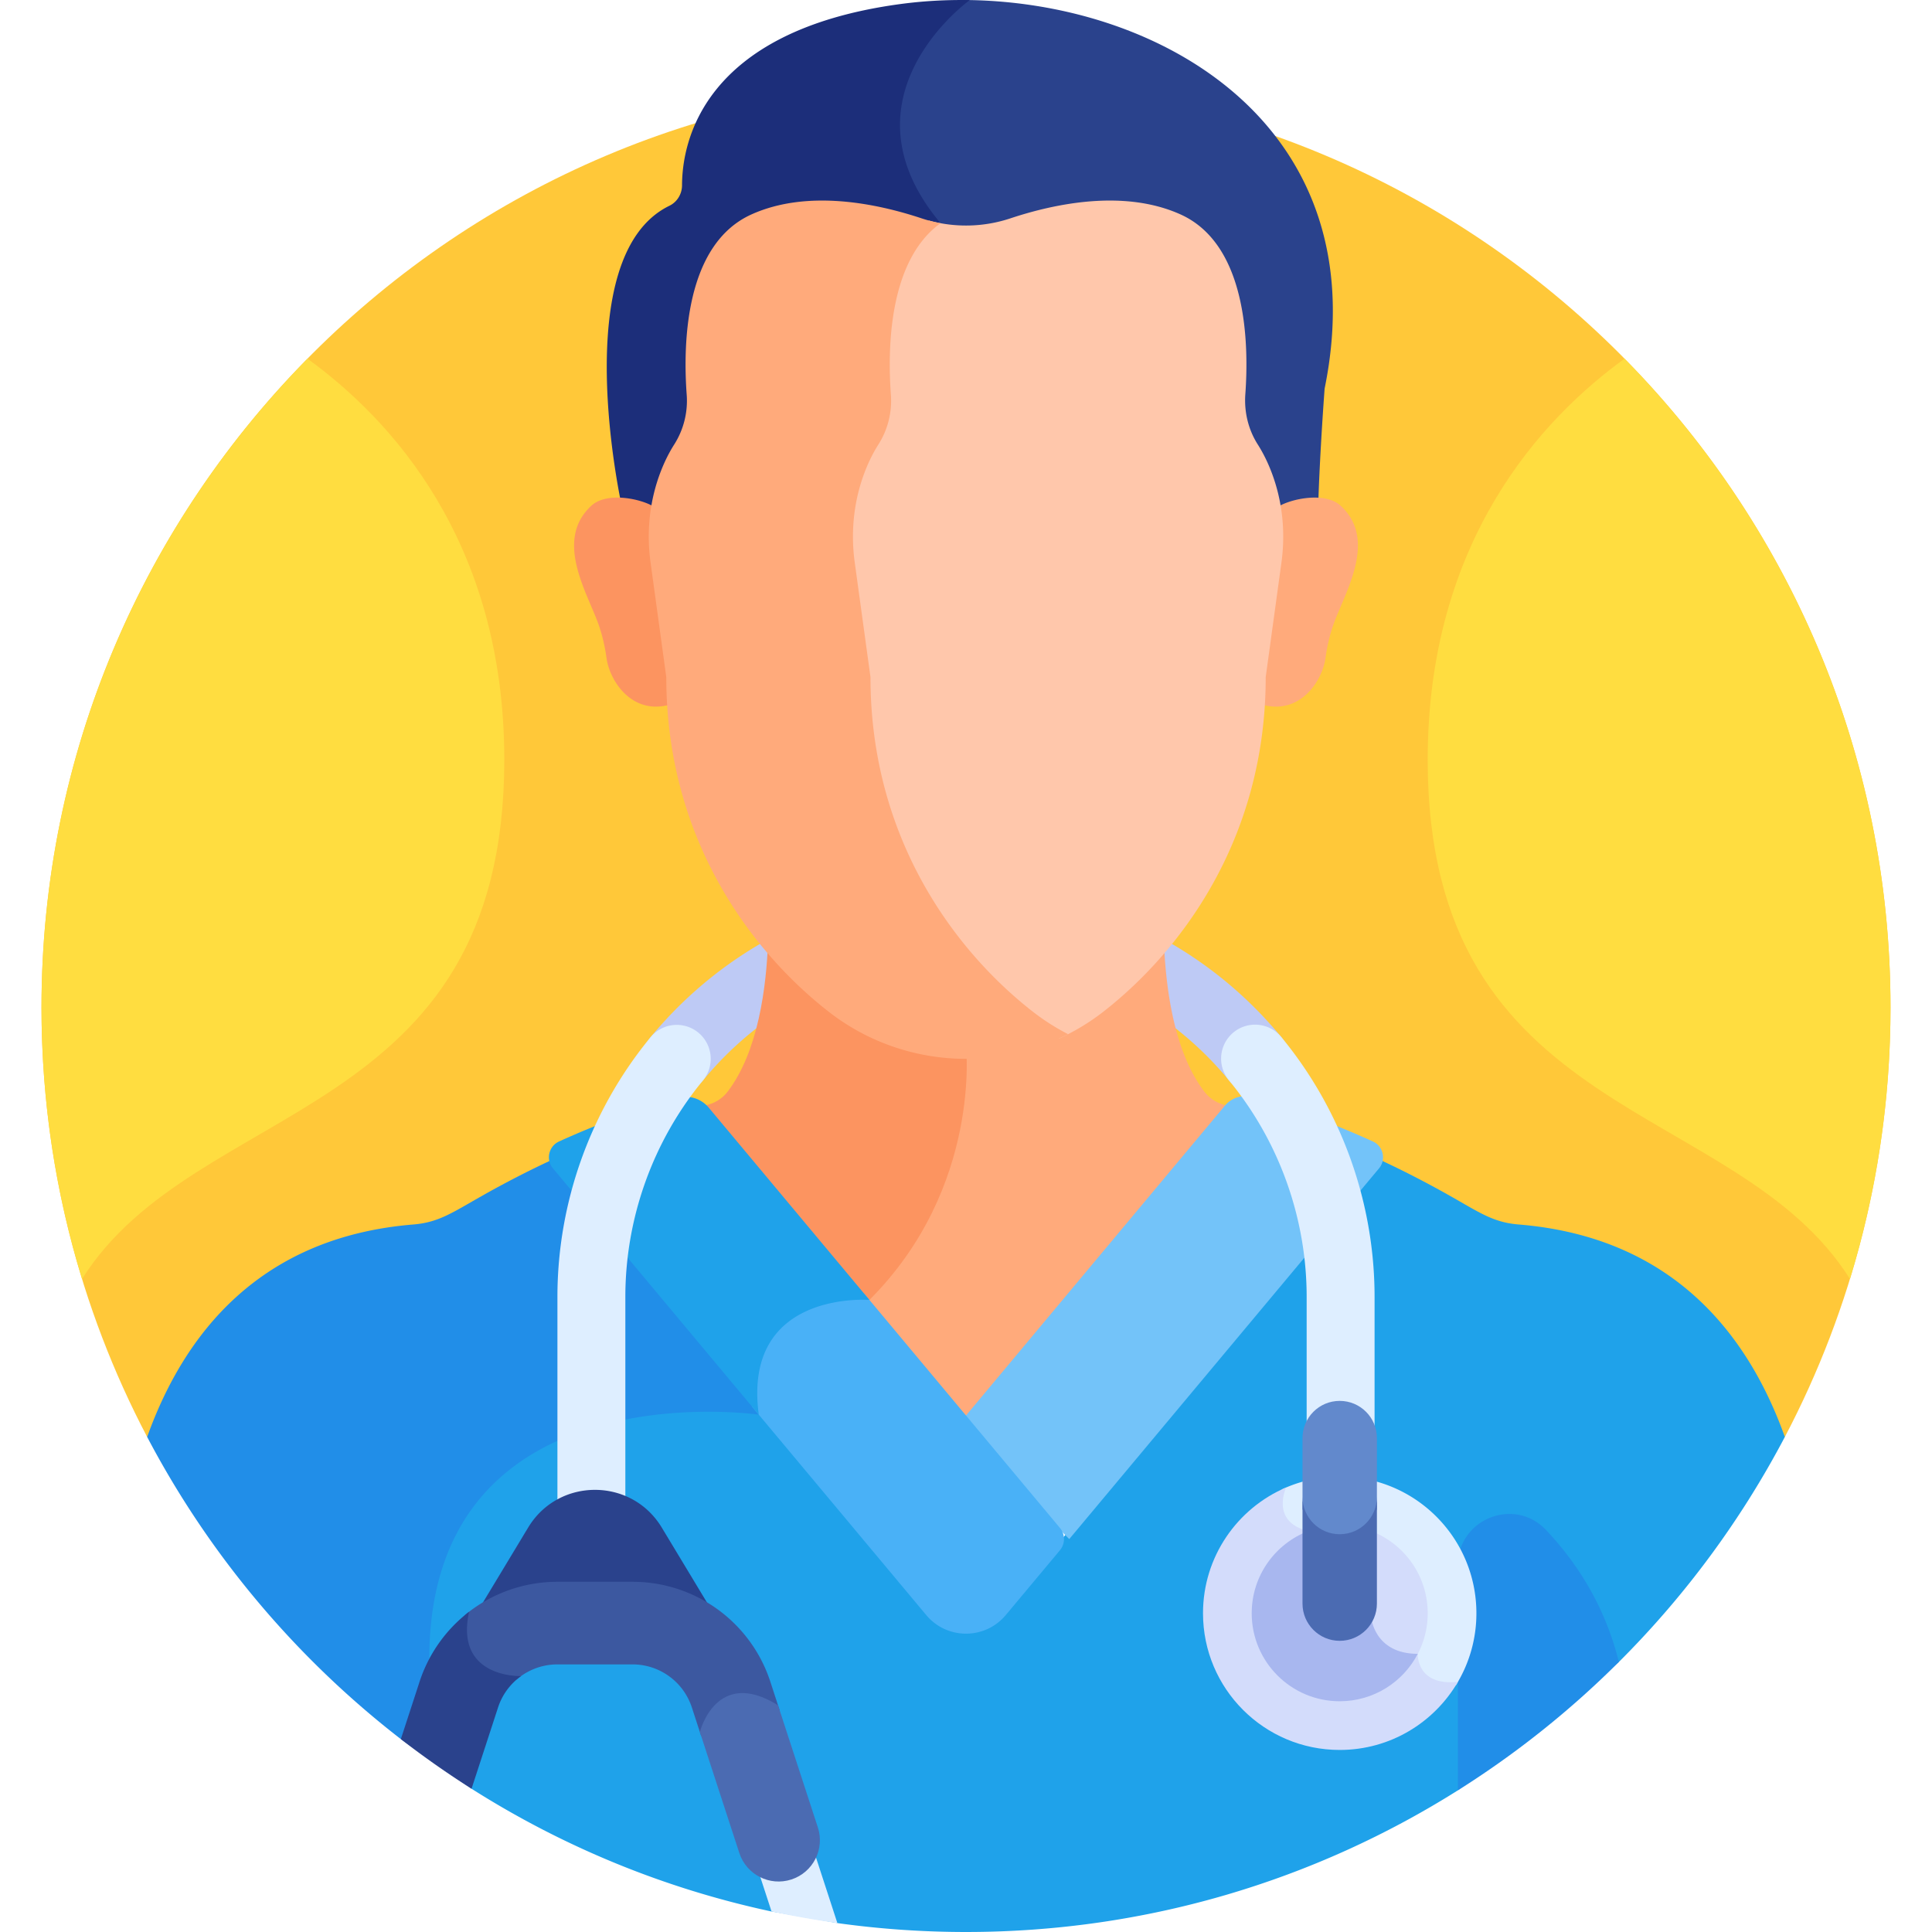 <svg xmlns="http://www.w3.org/2000/svg" version="1.1" xmlns:xlink="http://www.w3.org/1999/xlink" width="512" height="512" x="0" y="0" viewBox="0 0 511.999 511.999" style="enable-background:new 0 0 512 512" xml:space="preserve"><g><path fill="#ffc839" d="M38.997 380.801h434.006c17.872-34.007 27.999-72.72 27.999-113.804 0-135.311-109.691-245.002-245.002-245.002S10.997 131.686 10.997 266.997c0 41.084 10.128 79.797 28 113.804z" opacity="1" data-original="#ffc839"></path><path fill="#becaf5" d="M179.343 289.603a8.96 8.96 0 0 1-5.719-2.055 9 9 0 0 1-1.222-12.669c20.664-25.077 51.134-39.459 83.597-39.459 32.432 0 62.884 14.36 83.548 39.398a9 9 0 0 1-1.213 12.67 9.002 9.002 0 0 1-12.67-1.213c-17.232-20.88-42.624-32.855-69.665-32.855-27.066 0-52.473 11.994-69.706 32.906a8.98 8.98 0 0 1-6.95 3.277z" opacity="1" data-original="#becaf5"></path><path fill="#ffaa7b" d="M324.719 292.867c-2.182-.537-4.154-1.748-5.522-3.531-8.133-10.607-10.321-27.754-10.745-40.067-5.298 6.171-10.858 11.333-16.171 15.459-10.352 8.039-23.125 12.405-36.282 12.405-.503 0-1.005-.018-1.506-.031l-.004.03.02.17c.041.366 3.766 36.765-24.693 65.661a35.99 35.99 0 0 0-2.65-.002l27.682 33.128 1.151 1.377 70.342-84.182c-.541-.14-1.078-.284-1.622-.417z" opacity="1" data-original="#ffaa7b"></path><path fill="#fc9460" d="M255.999 277.131c-13.156 0-25.93-4.366-36.281-12.405-5.313-4.126-10.874-9.288-16.172-15.459-.424 12.313-2.612 29.46-10.745 40.067-1.367 1.783-3.34 2.995-5.522 3.531-.544.134-1.081.277-1.623.415l42.752 51.163c1.245-.007 1.997.051 1.997.051 29.816-29.815 25.594-67.363 25.594-67.363z" opacity="1" data-original="#fc9460"></path><path fill="#1fa2ea" d="M429.011 440.445a245.836 245.836 0 0 0 43.991-59.644c-9.836-27.478-29.97-52.983-70.553-56.301-6.769-.553-10.37-3.179-18.347-7.677a262.989 262.989 0 0 0-18.618-9.566L265.387 427.049c-2.331 2.79-5.753 4.39-9.388 4.39s-7.057-1.6-9.388-4.39l-47.406-56.733c.026.937.078 1.891.171 2.871-3.675-.384-12.241-1.015-22.741-.059-12.777 1.162-30.86 5.016-44.45 16.776-13.215 11.434-19.915 28.16-19.915 49.71v25.512l12.64 8.872c23.998 15.233 50.823 26.412 79.517 32.561l.034-.009 17.449 3.076.677.104a247.135 247.135 0 0 0 33.412 2.268c47.917 0 92.613-13.765 130.367-37.546z" opacity="1" data-original="#1fa2ea"></path><path fill="#218ee8" d="M429.011 440.445c-3.732-15.172-11.445-26.673-19.299-34.984-8.397-8.885-23.346-2.896-23.346 9.329v59.663a246.074 246.074 0 0 0 42.645-34.008zM127.897 316.823c-7.977 4.498-11.578 7.124-18.347 7.677-40.583 3.318-60.717 28.823-70.553 56.301 16.458 31.317 39.499 58.632 67.277 80.116l7.496 5.262v-26.565c0-77.385 87.312-64.714 87.312-64.714a45.73 45.73 0 0 1-.27-2.664l-54.297-64.98a263.836 263.836 0 0 0-18.618 9.567z" opacity="1" data-original="#218ee8"></path><path fill="#2a428c" d="M254.592 0c-4.174 3.426-15.41 13.913-17.31 28.864-1.342 10.561 2.3 21.075 10.824 31.249.257.307.509.632.758.966a37.22 37.22 0 0 0 18.874-1.205c11.725-3.899 30.11-7.804 45.098-1.06 17.641 7.938 16.163 32.221 15.19 45.659-.339 4.672.772 9.358 3.297 13.32 1.491 2.339 2.674 4.819 3.613 7.268 1.167 3.044 1.997 8.19 2.51 11.384 2.708-1.312 8.578-2.741 11.889-2.273.405-14.048 1.702-31.193 1.702-31.193C365.196 33.634 307.725-.09 254.592 0z" opacity="1" data-original="#2a428c"></path><path fill="#1c2e7a" d="M238.457 1.092c-52.68 7.178-57.687 37.046-57.71 48.004-.005 2.298-1.278 4.428-3.344 5.433-27.402 13.33-12.628 79.577-12.628 79.577 2.752.184 7.632 1.298 9.78 2.339.526-3.274 1.385-8.497 2.598-11.613.924-2.374 2.079-4.772 3.523-7.038a21.612 21.612 0 0 0 3.307-13.206c-.985-13.403-2.511-37.813 15.181-45.774 14.988-6.744 33.374-2.839 45.098 1.06a37.162 37.162 0 0 0 6.667 1.545 24.59 24.59 0 0 0-1.673-2.269C221.233 25.7 256.867.12 257.003.022c-6.267-.11-12.491.245-18.546 1.07z" opacity="1" data-original="#1c2e7a"></path><path fill="#ffaa7b" d="M355.256 133.997c-4.103-3.76-13.276-1.854-16.81.448a49.69 49.69 0 0 1 .15 14.623l-4.17 30.372c0 2.448-.077 4.85-.219 7.211 10.169 3.067 16.22-6.062 17.071-12.327a46.57 46.57 0 0 1 1.796-7.949c2.704-8.447 12.462-22.957 2.182-32.378z" opacity="1" data-original="#ffaa7b"></path><path fill="#fc9460" d="M156.743 133.997c4.103-3.76 13.276-1.854 16.81.448a49.656 49.656 0 0 0-.149 14.623l4.17 30.372c0 2.448.077 4.85.219 7.211-10.169 3.067-16.22-6.062-17.071-12.327a46.57 46.57 0 0 0-1.796-7.949c-2.705-8.447-12.463-22.957-2.183-32.378z" opacity="1" data-original="#fc9460"></path><path fill="#ffc7ab" d="M336.936 125.062c-.939-2.449-2.122-4.929-3.613-7.268-2.525-3.962-3.636-8.648-3.298-13.32.974-13.439.451-39.721-17.19-47.659-14.987-6.744-33.372-2.839-45.096 1.059a37.242 37.242 0 0 1-21.593.566c-11.799 10.959-12.059 32.775-11.187 44.645a22.136 22.136 0 0 1-3.387 13.525c-1.479 2.321-2.662 4.777-3.608 7.208-3.07 7.886-3.965 16.439-2.815 24.814l4.272 31.112c0 44.729 23.876 75.13 44.186 90.902a59.578 59.578 0 0 0 6.93 4.635 58.85 58.85 0 0 0 11.744-7.081c19.831-15.4 43.145-45.085 43.145-88.759l4.17-30.372c1.111-8.098.268-16.367-2.66-24.007z" opacity="1" data-original="#ffc7ab"></path><path fill="#ffaa7b" d="M273.83 268.199c-19.831-15.4-43.145-45.085-43.145-88.759l-4.171-30.379c-1.123-8.177-.249-16.528 2.749-24.229.924-2.374 2.079-4.772 3.523-7.038a21.62 21.62 0 0 0 3.307-13.206c-.904-12.299-.567-35.54 13.162-45.438a37.077 37.077 0 0 1-4.996-1.276c-11.724-3.899-30.109-7.803-45.096-1.059-17.691 7.96-18.166 34.371-17.182 47.774a21.613 21.613 0 0 1-3.307 13.206c-1.444 2.266-2.599 4.664-3.523 7.038-2.998 7.701-3.871 16.052-2.749 24.229l4.171 30.379c0 43.674 23.314 73.359 43.144 88.759 10.351 8.038 23.125 12.404 36.281 12.404a59.27 59.27 0 0 0 27.056-6.542 58.935 58.935 0 0 1-9.224-5.863z" opacity="1" data-original="#ffaa7b"></path><path fill="#73c3f9" d="m324.642 292.977-70.938 84.895 29.66 30.002 82.08-98.229c1.95-2.333 1.148-5.894-1.62-7.152-10.345-4.7-20.925-8.621-31.96-11.733a6.948 6.948 0 0 0-7.222 2.217z" opacity="1" data-original="#73c3f9"></path><path fill="#49b1f7" d="M280.896 404.92 256 375.125l-26.893-32.185c-4.108-.071-16.025.477-23.592 8.457-4.882 5.148-6.947 12.353-6.165 21.43l46.111 55.183c5.49 6.57 15.588 6.57 21.078 0l14.357-17.182a4.607 4.607 0 0 0 0-5.908z" opacity="1" data-original="#49b1f7"></path><path fill="#1fa2ea" d="M187.823 293.535a8.05 8.05 0 0 0-8.388-2.576c-10.786 3.081-21.14 6.936-31.269 11.538-2.764 1.256-3.57 4.805-1.623 7.135l54.538 65.268c-4.418-33.099 29.324-30.405 29.324-30.405z" opacity="1" data-original="#1fa2ea"></path><path fill="#deeeff" d="M346.276 343.697v91.241h18v-91.241c0-25.094-8.782-49.555-24.729-68.878-3.164-3.833-8.837-4.377-12.67-1.213a9 9 0 0 0-1.213 12.67c13.291 16.107 20.612 36.499 20.612 57.421zM156.723 411.142a9 9 0 0 1-9-9v-58.445c0-25.066 8.765-49.507 24.68-68.817a8.999 8.999 0 0 1 12.669-1.222 9 9 0 0 1 1.222 12.669c-13.265 16.096-20.57 36.471-20.57 57.37v58.445a9 9 0 0 1-9.001 9zM215.801 490.89c-.98 2.879-3.246 5.28-6.364 6.297a9.977 9.977 0 0 1-8.355-1l3.379 10.363a243.768 243.768 0 0 0 17.449 3.076z" opacity="1" data-original="#deeeff"></path><path fill="#2a428c" d="M167.593 419.814h-19.847a38.43 38.43 0 0 0-20.314 5.779l12.531-20.771c8.041-13.329 27.371-13.329 35.412 0l12.531 20.771a38.429 38.429 0 0 0-20.313-5.779z" opacity="1" data-original="#2a428c"></path><path fill="#3c58a0" d="M205.689 452.71c-4.8-2.991-8.94-3.816-12.306-2.455-5.23 2.117-6.981 8.912-6.998 8.981l-.045.181-.508.689-2.473-7.584a16.545 16.545 0 0 0-15.766-11.442h-19.847a16.55 16.55 0 0 0-10.825 4.013c-2.435-.126-7.986-.874-11.383-4.939-2.475-2.963-3.264-7.037-2.356-12.121a38.394 38.394 0 0 1 24.564-8.843h19.847a38.384 38.384 0 0 1 36.578 26.546l2.468 7.57c-.317-.201-.634-.4-.95-.596z" opacity="1" data-original="#3c58a0"></path><path fill="#4b6bb2" d="m206.185 451.913 10.555 32.367c1.874 5.747-1.266 11.925-7.013 13.799-5.747 1.875-11.925-1.266-13.799-7.013l-10.454-32.058c.001 0 4.284-17.328 20.711-7.095z" opacity="1" data-original="#4b6bb2"></path><path fill="#2a428c" d="M124.318 427.125a38.412 38.412 0 0 0-13.15 18.609l-4.941 15.151a245.578 245.578 0 0 0 18.736 13.151l7.016-21.515a16.552 16.552 0 0 1 6.108-8.346l-.002-.001c.001 0-17.672.673-13.767-17.049z" opacity="1" data-original="#2a428c"></path><path fill="#deeeff" d="M339.852 401.9c.991 2.067 2.91 3.543 5.711 4.396-.64 1.673-1.683 5.336-.29 8.87 1.09 2.767 3.424 4.838 6.938 6.157l10.375 7.691c.304 1.865 2.187 9.693 12.335 10.088.108 1.201.564 3.418 2.391 5.158 1.92 1.829 4.798 2.597 8.536 2.316a36.054 36.054 0 0 0 5.413-19.047c0-20.008-16.219-36.227-36.227-36.227a36.074 36.074 0 0 0-15.276 3.378c-.496 1.437-1.231 4.457.094 7.22z" opacity="1" data-original="#deeeff"></path><path fill="#d3dcfb" d="M386.367 445.706c-11.115 1.152-10.641-7.422-10.641-7.422-11.6 0-12.362-9.731-12.362-9.731l-10.751-7.97c-11.301-4.159-5.906-14.841-5.906-14.841-10.154-2.43-5.878-11.519-5.861-11.554-12.955 5.521-22.037 18.369-22.037 33.34 0 20.008 16.219 36.227 36.227 36.227 13.379.001 25.057-7.259 31.331-18.049z" opacity="1" data-original="#d3dcfb"></path><path fill="#d3dcfb" d="M345.563 406.296c-.64 1.673-1.683 5.336-.29 8.87 1.09 2.767 3.424 4.838 6.938 6.157l10.375 7.691c.304 1.865 2.187 9.693 12.335 10.088.014.155.034.327.062.512a23.208 23.208 0 0 0 3.372-12.085c0-12.879-10.441-23.32-23.32-23.32a23.22 23.22 0 0 0-9.567 2.054c.032.01.062.023.095.033z" opacity="1" data-original="#d3dcfb"></path><path fill="#a8b7ef" d="M355.035 450.849c8.999 0 16.802-5.1 20.69-12.565-11.599 0-12.362-9.731-12.362-9.731l-10.751-7.97c-11.257-4.142-5.949-14.755-5.908-14.837-8.764 3.354-14.99 11.839-14.99 21.782 0 12.88 10.441 23.321 23.321 23.321z" opacity="1" data-original="#a8b7ef"></path><path fill="#6289cc" d="M355.035 407.105c4.603 0 8.5-2.999 9.858-7.147v-18.851c0-5.444-4.414-9.858-9.858-9.858s-9.858 4.414-9.858 9.858v18.851c1.358 4.148 5.255 7.147 9.858 7.147z" opacity="1" data-original="#6289cc"></path><path fill="#4b6bb2" d="M355.035 406.586c-5.444 0-9.858-4.414-9.858-9.858v28.247c0 5.444 4.414 9.858 9.858 9.858 5.445 0 9.858-4.414 9.858-9.858v-28.247c0 5.444-4.414 9.858-9.858 9.858z" opacity="1" data-original="#4b6bb2"></path><g fill="#ffdd40"><path d="M430.52 95.063c-21.861 15.811-52.165 48.202-52.165 106.283 0 96.227 81.731 89.615 111.901 137.6 6.98-22.752 10.745-46.91 10.745-71.95 0-66.997-26.902-127.703-70.481-171.933zM81.478 95.063c21.861 15.811 52.165 48.202 52.165 106.283 0 96.227-81.731 89.615-111.901 137.6-6.98-22.752-10.745-46.91-10.745-71.95 0-66.997 26.903-127.703 70.481-171.933z" fill="#ffdd40" opacity="1" data-original="#ffdd40"></path></g></g></svg>